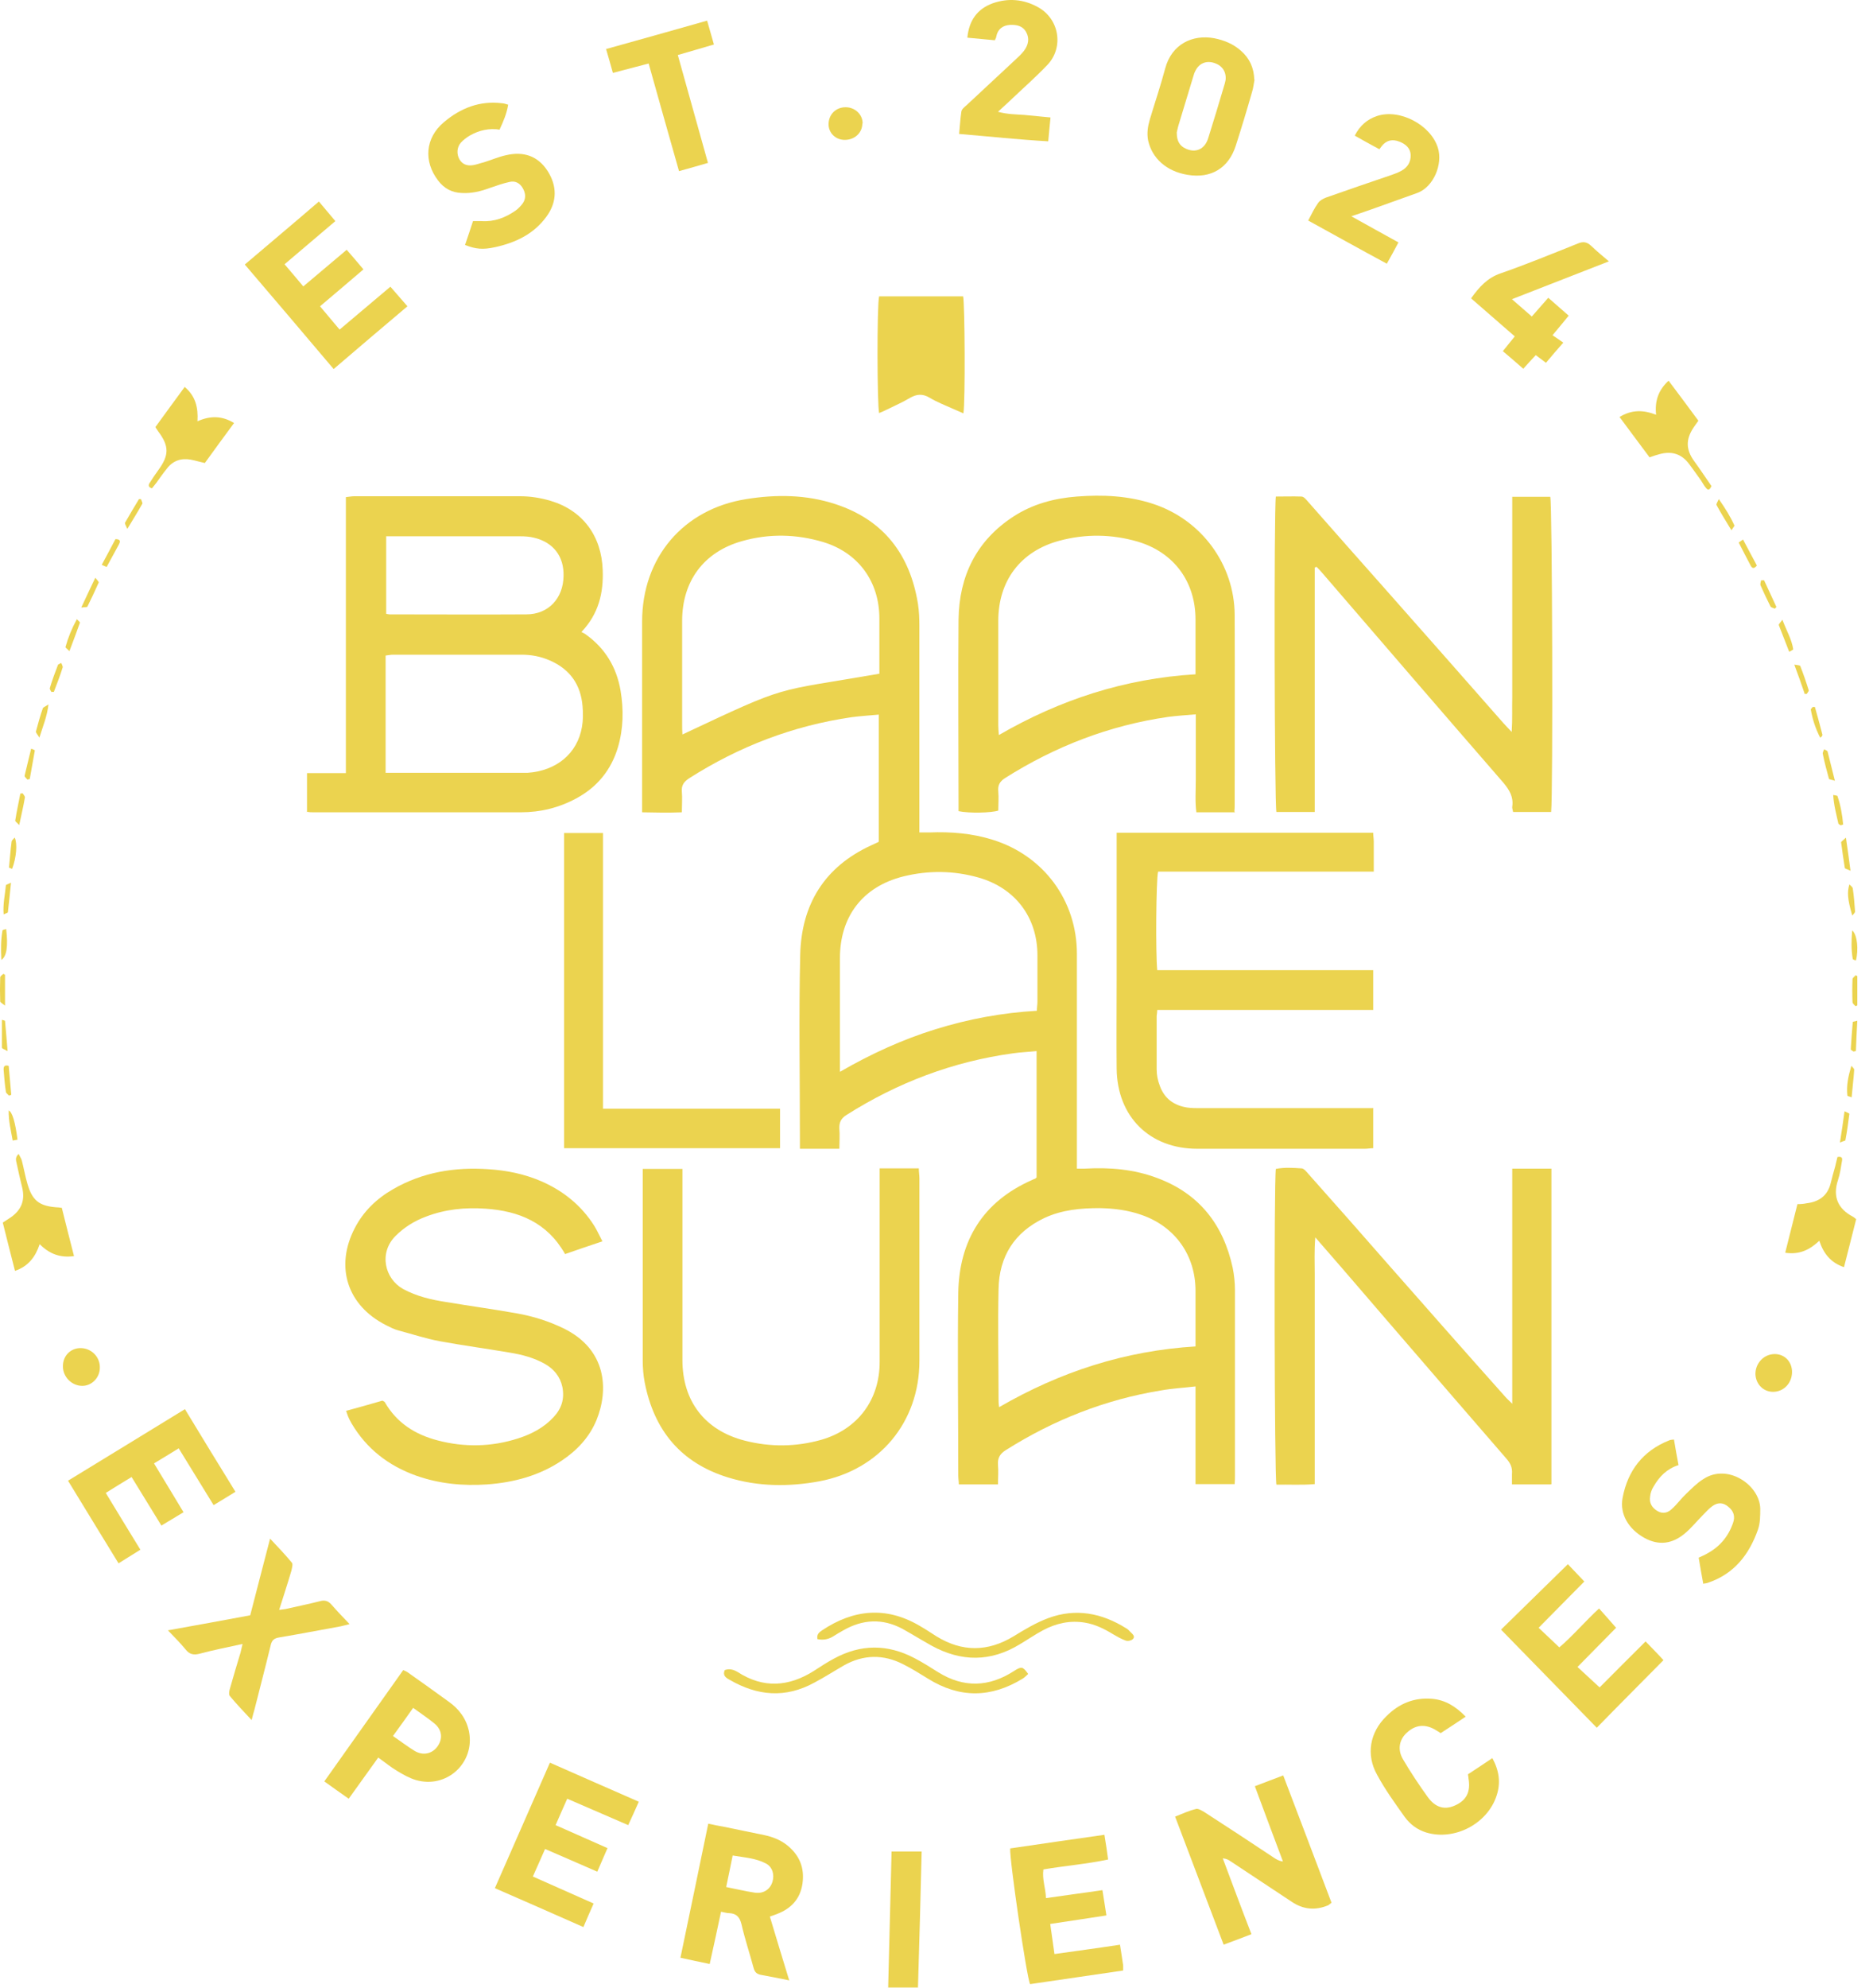 <svg width="66" height="70" viewBox="0 0 66 70" fill="#EBD34F" xmlns="http://www.w3.org/2000/svg">
<path d="M30.967 29.637V25.167C30.637 25.197 30.327 25.217 30.017 25.257C27.947 25.557 26.047 26.287 24.287 27.407C24.107 27.527 24.007 27.647 24.027 27.877C24.047 28.107 24.027 28.337 24.027 28.607C23.557 28.627 23.107 28.617 22.627 28.607C22.627 28.457 22.627 28.337 22.627 28.217C22.627 26.107 22.627 23.997 22.627 21.887C22.627 19.637 24.077 17.927 26.297 17.577C27.357 17.407 28.417 17.417 29.447 17.757C31.147 18.317 32.067 19.537 32.347 21.267C32.387 21.527 32.397 21.787 32.397 22.047C32.397 24.337 32.397 26.617 32.397 28.907V29.317C32.537 29.317 32.647 29.317 32.747 29.317C33.507 29.287 34.257 29.347 34.987 29.577C36.777 30.137 37.947 31.717 37.947 33.587C37.947 35.967 37.947 38.357 37.947 40.737C37.947 40.867 37.947 40.997 37.947 41.157C38.057 41.157 38.137 41.157 38.227 41.157C39.097 41.107 39.957 41.177 40.777 41.487C42.257 42.037 43.107 43.127 43.437 44.647C43.487 44.897 43.517 45.167 43.517 45.427C43.517 47.607 43.517 49.777 43.517 51.957C43.517 52.057 43.517 52.147 43.507 52.267H42.127V48.827C41.697 48.877 41.307 48.897 40.917 48.967C38.947 49.287 37.127 50.007 35.447 51.067C35.237 51.197 35.147 51.347 35.167 51.597C35.187 51.817 35.167 52.027 35.167 52.277H33.787C33.787 52.177 33.767 52.067 33.767 51.967C33.767 49.827 33.737 47.677 33.767 45.537C33.797 43.687 34.637 42.317 36.367 41.557C36.407 41.537 36.447 41.517 36.487 41.507C36.487 41.507 36.497 41.487 36.527 41.467V37.017C36.237 37.047 35.957 37.057 35.687 37.097C33.577 37.387 31.627 38.127 29.827 39.267C29.637 39.387 29.567 39.527 29.577 39.747C29.597 39.977 29.577 40.207 29.577 40.457H28.187C28.187 40.337 28.187 40.217 28.187 40.097C28.187 37.947 28.147 35.787 28.197 33.637C28.237 31.857 29.047 30.527 30.707 29.767C30.787 29.727 30.867 29.697 30.947 29.657L30.967 29.637ZM30.987 23.727C30.987 23.067 30.987 22.417 30.987 21.777C30.987 20.477 30.237 19.457 28.997 19.087C28.057 18.807 27.097 18.787 26.147 19.057C24.797 19.437 24.037 20.467 24.037 21.867C24.037 23.077 24.037 24.297 24.037 25.507C24.037 25.617 24.037 25.737 24.047 25.867C27.857 24.077 27.167 24.387 30.987 23.727ZM29.597 37.747C30.707 37.107 31.807 36.607 32.967 36.247C34.127 35.887 35.317 35.667 36.537 35.597C36.537 35.477 36.557 35.377 36.557 35.287C36.557 34.737 36.557 34.197 36.557 33.647C36.557 32.307 35.777 31.277 34.487 30.907C33.607 30.657 32.717 30.647 31.827 30.867C30.397 31.227 29.597 32.277 29.597 33.747C29.597 34.947 29.597 36.147 29.597 37.357V37.757V37.747ZM42.127 47.427V47.067C42.127 46.527 42.127 45.997 42.127 45.457C42.127 44.207 41.407 43.197 40.227 42.787C39.747 42.617 39.247 42.557 38.747 42.547C38.077 42.547 37.417 42.607 36.797 42.897C35.747 43.397 35.207 44.247 35.187 45.397C35.157 46.687 35.187 47.977 35.187 49.267C35.187 49.347 35.187 49.427 35.207 49.557C37.367 48.307 39.647 47.567 42.147 47.417L42.127 47.427Z" />
<path d="M10.818 28.607V27.227H12.188V17.507C12.308 17.497 12.388 17.477 12.468 17.477C14.428 17.477 16.388 17.477 18.338 17.477C18.698 17.477 19.058 17.537 19.398 17.637C20.538 17.977 21.198 18.877 21.238 20.077C21.268 20.877 21.098 21.617 20.488 22.257C20.538 22.287 20.578 22.297 20.618 22.327C21.318 22.817 21.728 23.497 21.868 24.327C21.978 24.987 21.968 25.657 21.778 26.307C21.538 27.117 21.048 27.717 20.308 28.117C19.698 28.447 19.048 28.607 18.358 28.607C15.918 28.607 13.478 28.607 11.038 28.607C10.978 28.607 10.908 28.607 10.808 28.587L10.818 28.607ZM13.598 27.217C13.748 27.217 13.868 27.217 13.988 27.217C15.408 27.217 16.828 27.217 18.258 27.217C18.368 27.217 18.478 27.217 18.588 27.217C19.608 27.147 20.348 26.537 20.508 25.597C20.548 25.367 20.548 25.117 20.528 24.877C20.468 24.117 20.088 23.567 19.368 23.257C19.048 23.117 18.718 23.057 18.378 23.057C16.868 23.057 15.358 23.057 13.848 23.057C13.768 23.057 13.678 23.077 13.588 23.087V27.217H13.598ZM13.608 18.877V21.617C13.658 21.627 13.698 21.637 13.728 21.637C15.338 21.637 16.938 21.647 18.548 21.637C19.328 21.637 19.848 21.067 19.858 20.287C19.878 19.597 19.498 19.097 18.818 18.937C18.658 18.897 18.498 18.887 18.328 18.887C16.868 18.887 15.398 18.887 13.938 18.887H13.608V18.877Z" />
<path d="M48.388 39.047V40.437C48.288 40.437 48.198 40.457 48.098 40.457C46.128 40.457 44.158 40.457 42.188 40.457C40.508 40.457 39.368 39.327 39.348 37.637C39.338 36.587 39.348 35.537 39.348 34.487C39.348 32.897 39.348 31.317 39.348 29.727V29.327H48.388C48.388 29.437 48.408 29.527 48.408 29.627C48.408 29.977 48.408 30.327 48.408 30.697H40.808C40.738 30.967 40.718 33.567 40.778 34.167C41.608 34.167 42.448 34.167 43.288 34.167C44.138 34.167 44.998 34.167 45.848 34.167C46.698 34.167 47.528 34.167 48.388 34.167V35.567H40.778C40.778 35.677 40.758 35.737 40.758 35.797C40.758 36.417 40.758 37.047 40.758 37.667C40.758 37.857 40.798 38.057 40.868 38.237C41.028 38.687 41.368 38.937 41.848 39.007C41.998 39.027 42.158 39.027 42.308 39.027C44.198 39.027 46.098 39.027 47.988 39.027C48.118 39.027 48.248 39.027 48.398 39.027L48.388 39.047Z" />
<path d="M43.517 28.607H42.157C42.107 28.227 42.137 27.847 42.137 27.467C42.137 27.097 42.137 26.727 42.137 26.347C42.137 25.967 42.137 25.587 42.137 25.157C41.787 25.187 41.477 25.207 41.167 25.247C39.087 25.547 37.177 26.287 35.407 27.407C35.227 27.527 35.157 27.657 35.177 27.867C35.197 28.097 35.177 28.327 35.177 28.547C34.937 28.627 34.147 28.647 33.777 28.567V28.247C33.777 26.107 33.757 23.957 33.777 21.817C33.797 20.287 34.407 19.037 35.717 18.187C36.397 17.747 37.157 17.547 37.947 17.487C38.857 17.417 39.757 17.457 40.637 17.747C42.337 18.307 43.497 19.877 43.507 21.657C43.517 23.887 43.507 26.117 43.507 28.347C43.507 28.407 43.507 28.477 43.497 28.577L43.517 28.607ZM42.127 23.757C42.127 23.077 42.127 22.447 42.127 21.817C42.127 20.487 41.367 19.457 40.097 19.077C39.177 18.807 38.237 18.797 37.317 19.047C35.957 19.417 35.177 20.457 35.177 21.867C35.177 23.087 35.177 24.317 35.177 25.537C35.177 25.637 35.187 25.747 35.197 25.887C37.357 24.637 39.637 23.897 42.127 23.747V23.757Z" />
<path d="M46.328 19.987V28.597H44.978C44.908 28.367 44.888 17.957 44.958 17.487C45.248 17.487 45.558 17.477 45.858 17.487C45.948 17.487 46.038 17.607 46.108 17.687C46.998 18.697 47.888 19.707 48.778 20.707C50.178 22.287 51.578 23.877 52.968 25.457C53.048 25.547 53.128 25.627 53.268 25.777C53.298 25.327 53.278 24.937 53.288 24.557C53.288 24.167 53.288 23.767 53.288 23.377V21.047C53.288 20.657 53.288 20.257 53.288 19.867V18.687C53.288 18.297 53.288 17.907 53.288 17.497H54.628C54.698 17.727 54.728 27.947 54.658 28.597H53.318C53.308 28.527 53.278 28.467 53.288 28.407C53.338 28.067 53.188 27.817 52.968 27.557C50.848 25.117 48.728 22.657 46.618 20.207C46.548 20.127 46.478 20.047 46.398 19.967C46.378 19.967 46.348 19.977 46.328 19.987Z" />
<path d="M54.648 52.277H53.278C53.278 52.147 53.278 52.027 53.278 51.907C53.298 51.697 53.228 51.537 53.088 51.377C51.708 49.787 50.328 48.187 48.948 46.587C48.188 45.707 47.438 44.827 46.678 43.957C46.588 43.847 46.488 43.747 46.348 43.577C46.308 44.057 46.328 44.457 46.328 44.867C46.328 45.267 46.328 45.677 46.328 46.077V52.267C45.858 52.307 45.418 52.277 44.978 52.287C44.908 52.027 44.888 41.627 44.958 41.167C45.248 41.107 45.558 41.127 45.858 41.147C45.948 41.147 46.038 41.267 46.108 41.347C47.088 42.447 48.068 43.557 49.038 44.667C50.368 46.177 51.698 47.687 53.038 49.187C53.098 49.257 53.168 49.317 53.288 49.437V41.157H54.668V52.267L54.648 52.277Z" />
<path d="M19.907 44.157C19.277 43.047 18.277 42.647 17.108 42.567C16.387 42.517 15.688 42.587 15.008 42.847C14.607 42.997 14.248 43.217 13.938 43.527C13.338 44.127 13.557 45.037 14.207 45.397C14.688 45.657 15.207 45.777 15.738 45.857C16.567 45.997 17.398 46.107 18.227 46.257C18.788 46.357 19.328 46.527 19.848 46.777C21.398 47.527 21.448 48.967 21.017 50.017C20.767 50.617 20.337 51.077 19.797 51.437C19.008 51.967 18.117 52.207 17.177 52.277C16.317 52.337 15.477 52.257 14.658 51.967C13.688 51.617 12.918 51.027 12.387 50.127C12.338 50.047 12.297 49.957 12.258 49.867C12.238 49.817 12.227 49.767 12.197 49.687C12.637 49.567 13.068 49.447 13.477 49.327C13.518 49.357 13.547 49.357 13.557 49.377C13.977 50.107 14.617 50.517 15.418 50.727C16.367 50.977 17.328 50.957 18.258 50.657C18.727 50.507 19.168 50.277 19.508 49.907C19.788 49.607 19.898 49.267 19.817 48.847C19.738 48.477 19.517 48.217 19.207 48.037C18.817 47.817 18.398 47.707 17.968 47.637C17.148 47.497 16.328 47.387 15.508 47.237C15.018 47.147 14.537 46.987 14.047 46.857C13.887 46.817 13.738 46.737 13.598 46.667C12.238 45.977 11.797 44.617 12.498 43.257C12.807 42.657 13.277 42.207 13.857 41.877C14.898 41.277 16.027 41.097 17.207 41.177C17.858 41.217 18.488 41.347 19.087 41.607C19.858 41.947 20.488 42.457 20.938 43.167C21.038 43.327 21.117 43.507 21.227 43.717C20.767 43.867 20.348 44.017 19.907 44.167V44.157Z" />
<path d="M30.988 41.147H32.377C32.377 41.287 32.398 41.387 32.398 41.497C32.398 43.637 32.398 45.787 32.398 47.927C32.398 50.087 30.988 51.767 28.878 52.167C27.797 52.367 26.718 52.357 25.668 52.037C23.997 51.527 23.047 50.377 22.718 48.687C22.668 48.427 22.648 48.167 22.648 47.907C22.648 45.787 22.648 43.667 22.648 41.537C22.648 41.417 22.648 41.297 22.648 41.167H24.047C24.047 41.307 24.047 41.437 24.047 41.567C24.047 43.677 24.047 45.787 24.047 47.897C24.047 49.347 24.837 50.377 26.247 50.737C27.148 50.967 28.047 50.957 28.938 50.707C30.227 50.337 30.997 49.297 30.997 47.967C30.997 45.847 30.997 43.727 30.997 41.597C30.997 41.467 30.997 41.337 30.997 41.147H30.988Z" />
<path d="M19.877 29.337H21.247V39.047H27.487V40.437H19.877V29.337Z" />
<path d="M46.898 67.027C46.838 67.067 46.828 67.087 46.808 67.097C46.354 67.29 45.924 67.25 45.518 66.977C44.798 66.497 44.078 66.027 43.358 65.547C43.288 65.497 43.208 65.457 43.088 65.447C43.418 66.327 43.748 67.217 44.098 68.117C43.768 68.247 43.468 68.357 43.118 68.487C42.548 66.987 41.988 65.507 41.408 63.977C41.658 63.877 41.898 63.767 42.148 63.707C42.228 63.687 42.348 63.767 42.438 63.817C43.258 64.347 44.068 64.877 44.878 65.417C44.968 65.477 45.058 65.537 45.208 65.557C44.878 64.687 44.558 63.817 44.218 62.907C44.558 62.777 44.868 62.657 45.218 62.527C45.788 64.027 46.358 65.517 46.918 67.007L46.898 67.027Z" />
<path d="M27.828 69.747C27.438 69.667 27.117 69.607 26.797 69.547C26.668 69.517 26.598 69.457 26.558 69.317C26.418 68.797 26.247 68.287 26.128 67.767C26.067 67.517 25.948 67.387 25.698 67.377C25.608 67.377 25.527 67.347 25.407 67.327C25.277 67.937 25.148 68.547 25.008 69.167C24.657 69.097 24.348 69.027 23.977 68.947C24.308 67.367 24.628 65.817 24.957 64.227C25.157 64.267 25.337 64.307 25.517 64.337C25.988 64.437 26.457 64.527 26.927 64.627C27.218 64.687 27.497 64.797 27.727 64.977C28.168 65.327 28.358 65.777 28.277 66.337C28.198 66.877 27.878 67.217 27.378 67.407C27.308 67.437 27.238 67.457 27.128 67.497C27.348 68.227 27.567 68.957 27.808 69.737L27.828 69.747ZM25.587 66.457C25.948 66.527 26.267 66.607 26.608 66.657C26.907 66.697 27.137 66.537 27.218 66.277C27.297 66.017 27.218 65.747 26.988 65.627C26.628 65.437 26.227 65.417 25.817 65.347C25.738 65.737 25.668 66.087 25.587 66.467V66.457Z" />
<path d="M30.978 10.437H33.938C33.998 10.687 34.018 14.147 33.948 14.557C33.818 14.497 33.688 14.447 33.558 14.387C33.288 14.267 33.008 14.157 32.758 14.007C32.508 13.857 32.298 13.877 32.058 14.017C31.808 14.167 31.528 14.287 31.268 14.417C31.168 14.467 31.078 14.507 30.978 14.547C30.908 14.267 30.898 10.747 30.978 10.437Z" />
<path d="M8.637 9.307C9.507 8.567 10.367 7.847 11.237 7.097C11.437 7.337 11.617 7.547 11.817 7.787C11.217 8.297 10.637 8.787 10.027 9.307C10.247 9.567 10.457 9.807 10.687 10.087C11.197 9.657 11.697 9.237 12.217 8.797C12.417 9.027 12.597 9.237 12.807 9.487C12.307 9.917 11.807 10.337 11.277 10.787C11.507 11.057 11.727 11.327 11.967 11.607C12.567 11.097 13.157 10.607 13.757 10.097C13.957 10.327 14.147 10.547 14.357 10.787C13.487 11.517 12.637 12.247 11.757 12.997C10.717 11.767 9.687 10.557 8.627 9.317L8.637 9.307Z" />
<path d="M22.508 63.457C22.378 63.747 22.267 63.997 22.137 64.277C21.418 63.967 20.727 63.667 19.988 63.347C19.848 63.657 19.718 63.957 19.578 64.277C20.198 64.547 20.788 64.817 21.407 65.087C21.288 65.367 21.168 65.627 21.047 65.917C20.427 65.647 19.837 65.387 19.207 65.117C19.058 65.447 18.927 65.757 18.777 66.087C19.497 66.407 20.198 66.717 20.918 67.037C20.797 67.317 20.677 67.577 20.558 67.867C19.517 67.407 18.497 66.957 17.438 66.497C18.087 65.027 18.718 63.577 19.378 62.077C20.418 62.537 21.448 62.987 22.497 63.447L22.508 63.457Z" />
<path d="M52.898 57.387C53.648 56.657 54.438 55.877 55.248 55.087C55.417 55.267 55.617 55.477 55.828 55.697C55.307 56.227 54.767 56.767 54.218 57.327C54.468 57.557 54.688 57.777 54.947 58.017C55.428 57.607 55.847 57.107 56.347 56.647C56.547 56.867 56.737 57.087 56.947 57.327C56.517 57.767 56.057 58.227 55.587 58.707C55.847 58.947 56.097 59.177 56.367 59.427C56.888 58.897 57.438 58.357 57.987 57.807C58.197 58.027 58.398 58.227 58.617 58.467C57.847 59.247 57.057 60.037 56.267 60.847C55.138 59.687 54.017 58.547 52.898 57.397V57.387Z" />
<path d="M6.517 49.627C7.117 50.617 7.697 51.567 8.297 52.537C8.037 52.697 7.797 52.847 7.527 53.007C7.117 52.337 6.717 51.687 6.297 51.007C6.007 51.187 5.727 51.357 5.427 51.537C5.777 52.107 6.107 52.667 6.467 53.257C6.207 53.417 5.967 53.557 5.687 53.727C5.337 53.157 4.997 52.607 4.637 52.017C4.327 52.207 4.027 52.387 3.727 52.577C4.137 53.257 4.537 53.907 4.947 54.577C4.687 54.737 4.447 54.887 4.177 55.057C3.587 54.087 2.997 53.137 2.397 52.147C3.777 51.307 5.127 50.477 6.517 49.627Z" />
<path d="M39.467 68.497C39.507 68.767 39.547 68.987 39.577 69.217C39.577 69.267 39.577 69.317 39.577 69.397C38.467 69.557 37.377 69.717 36.297 69.877C36.177 69.637 35.567 65.477 35.597 65.097C36.687 64.937 37.787 64.777 38.917 64.617C38.967 64.917 39.007 65.187 39.047 65.487C38.297 65.647 37.537 65.707 36.767 65.837C36.717 66.187 36.847 66.497 36.857 66.847C37.537 66.747 38.177 66.667 38.847 66.567C38.897 66.867 38.937 67.137 38.987 67.457C38.327 67.557 37.687 67.657 37.007 67.757C37.057 68.117 37.107 68.447 37.157 68.817C37.937 68.707 38.687 68.607 39.477 68.487L39.467 68.497Z" />
<path d="M44.207 2.797C44.177 2.947 44.167 3.097 44.117 3.247C43.937 3.877 43.747 4.507 43.547 5.127C43.297 5.917 42.677 6.297 41.847 6.157C41.107 6.037 40.597 5.577 40.457 4.947C40.407 4.687 40.447 4.447 40.517 4.207C40.697 3.607 40.897 3.017 41.057 2.417C41.287 1.547 42.027 1.207 42.787 1.347C43.137 1.417 43.457 1.547 43.727 1.787C44.037 2.057 44.187 2.397 44.197 2.807L44.207 2.797ZM41.467 4.677C41.467 4.967 41.567 5.137 41.787 5.237C42.137 5.397 42.457 5.257 42.577 4.857C42.777 4.227 42.967 3.587 43.157 2.947C43.167 2.907 43.177 2.867 43.187 2.817C43.217 2.527 43.067 2.307 42.787 2.217C42.507 2.127 42.257 2.227 42.127 2.487C42.087 2.557 42.067 2.627 42.047 2.697C41.867 3.277 41.697 3.867 41.517 4.447C41.497 4.527 41.477 4.617 41.467 4.657V4.677Z" />
<path d="M17.617 4.567C17.237 4.507 16.887 4.587 16.567 4.767C16.447 4.837 16.327 4.927 16.237 5.027C16.097 5.187 16.087 5.427 16.187 5.607C16.297 5.797 16.467 5.847 16.667 5.817C16.797 5.797 16.917 5.747 17.047 5.717C17.307 5.637 17.557 5.527 17.827 5.467C18.467 5.317 18.957 5.507 19.287 6.007C19.637 6.547 19.637 7.107 19.257 7.627C18.807 8.247 18.167 8.547 17.437 8.707C17.017 8.797 16.767 8.777 16.387 8.627C16.477 8.357 16.577 8.077 16.667 7.787C16.777 7.787 16.867 7.787 16.967 7.787C17.417 7.817 17.807 7.667 18.167 7.417C18.267 7.347 18.347 7.257 18.417 7.167C18.537 6.997 18.527 6.817 18.427 6.637C18.327 6.457 18.167 6.357 17.957 6.407C17.727 6.457 17.497 6.537 17.267 6.617C16.947 6.737 16.617 6.817 16.277 6.797C15.927 6.787 15.647 6.637 15.437 6.357C14.917 5.677 14.987 4.857 15.637 4.307C16.227 3.807 16.907 3.537 17.697 3.637C17.757 3.637 17.827 3.667 17.907 3.687C17.857 3.997 17.737 4.277 17.607 4.557L17.617 4.567Z" />
<path d="M8.547 57.897C8.007 58.017 7.527 58.107 7.047 58.237C6.827 58.297 6.677 58.267 6.537 58.087C6.357 57.867 6.157 57.667 5.917 57.417C6.917 57.237 7.857 57.067 8.817 56.887C9.047 56.007 9.267 55.137 9.517 54.187C9.807 54.497 10.057 54.757 10.287 55.037C10.328 55.087 10.287 55.227 10.268 55.317C10.137 55.767 9.987 56.217 9.837 56.697C9.947 56.677 10.027 56.677 10.107 56.657C10.498 56.567 10.898 56.487 11.287 56.387C11.438 56.347 11.557 56.377 11.668 56.497C11.867 56.727 12.078 56.947 12.318 57.197C12.188 57.227 12.098 57.257 11.998 57.277C11.277 57.407 10.557 57.547 9.837 57.667C9.657 57.697 9.577 57.767 9.537 57.947C9.357 58.697 9.157 59.447 8.967 60.207C8.937 60.307 8.907 60.417 8.867 60.577C8.587 60.277 8.327 60.007 8.097 59.727C8.057 59.677 8.077 59.557 8.097 59.487C8.217 59.057 8.347 58.627 8.477 58.197C8.497 58.117 8.517 58.037 8.547 57.897Z" />
<path d="M60.017 55.767C59.957 55.447 59.907 55.157 59.857 54.857C59.957 54.807 60.047 54.777 60.127 54.727C60.587 54.487 60.897 54.127 61.067 53.637C61.147 53.417 61.097 53.227 60.917 53.077C60.737 52.917 60.547 52.897 60.347 53.037C60.217 53.127 60.107 53.257 59.987 53.377C59.777 53.587 59.597 53.817 59.367 54.007C58.937 54.367 58.457 54.447 57.937 54.157C57.387 53.847 57.067 53.327 57.177 52.747C57.357 51.797 57.887 51.097 58.817 50.727C58.857 50.707 58.897 50.707 58.987 50.697C59.037 50.997 59.087 51.287 59.147 51.597C58.737 51.727 58.477 51.997 58.277 52.337C58.207 52.447 58.157 52.577 58.147 52.697C58.107 52.927 58.207 53.097 58.407 53.217C58.597 53.327 58.777 53.277 58.917 53.137C59.097 52.977 59.237 52.777 59.407 52.617C59.607 52.427 59.797 52.227 60.027 52.087C60.877 51.527 62.007 52.297 62.027 53.127C62.027 53.377 62.027 53.637 61.947 53.867C61.637 54.747 61.107 55.437 60.167 55.747C60.127 55.757 60.087 55.767 59.997 55.777L60.017 55.767Z" />
<path d="M13.328 61.897C12.968 62.397 12.638 62.857 12.288 63.347C11.998 63.147 11.738 62.957 11.428 62.737C12.358 61.427 13.278 60.127 14.208 58.817C14.278 58.847 14.328 58.867 14.368 58.897C14.848 59.237 15.328 59.577 15.808 59.927C16.178 60.187 16.438 60.537 16.528 60.987C16.738 62.087 15.738 63.007 14.648 62.687C14.418 62.617 14.208 62.497 14.008 62.377C13.788 62.247 13.578 62.077 13.328 61.897ZM13.858 61.147C14.138 61.337 14.368 61.517 14.618 61.667C14.908 61.837 15.218 61.767 15.408 61.517C15.608 61.247 15.588 60.927 15.308 60.697C15.078 60.507 14.818 60.337 14.558 60.147C14.318 60.487 14.098 60.797 13.848 61.137L13.858 61.147Z" />
<path d="M51.647 60.457C51.337 60.667 51.057 60.847 50.767 61.037C50.687 60.987 50.627 60.947 50.557 60.907C50.197 60.707 49.867 60.747 49.567 61.027C49.307 61.267 49.237 61.617 49.437 61.957C49.707 62.417 50.007 62.867 50.317 63.297C50.597 63.677 50.927 63.747 51.287 63.577C51.677 63.397 51.827 63.097 51.747 62.637C51.747 62.597 51.737 62.557 51.727 62.487C52.007 62.307 52.287 62.117 52.587 61.917C52.827 62.357 52.887 62.787 52.737 63.237C52.417 64.227 51.257 64.837 50.257 64.537C49.937 64.437 49.687 64.247 49.497 63.987C49.157 63.507 48.807 63.027 48.527 62.507C48.127 61.797 48.267 61.007 48.857 60.437C49.297 59.997 49.827 59.777 50.457 59.827C50.927 59.867 51.297 60.097 51.647 60.457Z" />
<path d="M35.047 1.417C34.727 1.387 34.417 1.357 34.087 1.327C34.147 0.717 34.437 0.317 34.977 0.117C35.517 -0.073 36.057 -0.033 36.567 0.247C37.327 0.657 37.497 1.667 36.907 2.287C36.477 2.737 36.007 3.147 35.557 3.577C35.437 3.687 35.317 3.797 35.167 3.937C35.497 4.027 35.797 4.027 36.087 4.047C36.387 4.077 36.687 4.107 37.017 4.137C36.987 4.417 36.967 4.677 36.937 4.977C35.887 4.917 34.867 4.807 33.797 4.717C33.827 4.437 33.837 4.177 33.877 3.927C33.887 3.847 33.987 3.767 34.057 3.707C34.637 3.167 35.227 2.617 35.807 2.077C35.907 1.987 35.997 1.897 36.077 1.797C36.237 1.587 36.287 1.357 36.157 1.127C36.037 0.907 35.817 0.867 35.587 0.877C35.327 0.897 35.157 1.027 35.107 1.287C35.107 1.317 35.087 1.347 35.057 1.417H35.047Z" />
<path d="M48.608 5.257C48.308 5.097 48.038 4.947 47.738 4.777C47.918 4.427 48.168 4.207 48.518 4.087C49.318 3.817 50.418 4.397 50.668 5.207C50.848 5.777 50.518 6.587 49.938 6.797C49.438 6.977 48.928 7.157 48.428 7.337C48.178 7.427 47.938 7.507 47.618 7.617C48.198 7.937 48.728 8.237 49.278 8.537C49.138 8.797 49.018 9.027 48.868 9.287C47.938 8.787 47.028 8.277 46.098 7.767C46.218 7.537 46.318 7.327 46.448 7.147C46.508 7.057 46.628 6.997 46.728 6.957C47.488 6.687 48.258 6.427 49.018 6.167C49.138 6.127 49.268 6.077 49.378 6.017C49.598 5.897 49.718 5.707 49.708 5.457C49.698 5.207 49.518 5.067 49.308 4.987C49.078 4.897 48.858 4.927 48.688 5.147C48.658 5.187 48.638 5.217 48.598 5.267L48.608 5.257Z" />
<path d="M56.687 9.207C55.537 9.657 54.437 10.087 53.277 10.537C53.527 10.757 53.747 10.947 53.977 11.147C54.177 10.917 54.367 10.707 54.557 10.487C54.807 10.707 55.037 10.907 55.277 11.117C55.087 11.347 54.917 11.557 54.707 11.807C54.827 11.887 54.947 11.967 55.087 12.067C54.857 12.327 54.667 12.547 54.477 12.777C54.347 12.677 54.237 12.597 54.117 12.507C53.967 12.667 53.827 12.817 53.677 12.987C53.437 12.777 53.207 12.577 52.957 12.367C53.097 12.187 53.227 12.037 53.377 11.847C52.857 11.397 52.357 10.957 51.837 10.507C52.117 10.117 52.407 9.787 52.877 9.627C53.797 9.307 54.697 8.937 55.597 8.577C55.787 8.497 55.917 8.517 56.067 8.657C56.257 8.837 56.457 9.007 56.697 9.207H56.687Z" />
<path d="M23.887 1.947C24.247 3.227 24.587 4.457 24.947 5.737C24.607 5.837 24.287 5.927 23.927 6.027C23.567 4.767 23.217 3.517 22.857 2.237C22.437 2.347 22.027 2.457 21.597 2.567C21.517 2.287 21.447 2.027 21.357 1.727C22.547 1.397 23.717 1.067 24.917 0.727C24.997 1.017 25.077 1.277 25.157 1.567C24.727 1.697 24.327 1.807 23.887 1.937V1.947Z" />
<path d="M32.347 69.997H31.297C31.337 68.387 31.377 66.797 31.417 65.207H32.477C32.437 66.817 32.397 68.397 32.347 69.997Z" />
<path d="M2.608 44.237C2.118 44.307 1.738 44.157 1.398 43.817C1.248 44.267 0.998 44.597 0.528 44.757C0.378 44.177 0.238 43.617 0.098 43.057C0.208 42.987 0.298 42.927 0.388 42.867C0.768 42.597 0.888 42.257 0.778 41.807C0.708 41.527 0.648 41.257 0.588 40.977C0.568 40.877 0.518 40.767 0.658 40.637C0.698 40.727 0.748 40.797 0.768 40.867C0.838 41.137 0.888 41.427 0.968 41.697C1.138 42.277 1.378 42.467 1.968 42.517C2.028 42.517 2.098 42.527 2.178 42.537C2.318 43.097 2.458 43.657 2.608 44.237Z" />
<path d="M28.807 57.737C28.767 57.557 28.867 57.487 28.967 57.417C30.077 56.677 31.217 56.567 32.387 57.247C32.597 57.367 32.797 57.497 32.997 57.627C33.907 58.187 34.807 58.177 35.717 57.627C36.107 57.387 36.507 57.147 36.937 56.987C37.907 56.627 38.827 56.807 39.687 57.347C39.747 57.377 39.787 57.427 39.837 57.477C39.907 57.547 40.007 57.627 39.927 57.717C39.877 57.777 39.737 57.807 39.667 57.777C39.517 57.727 39.367 57.637 39.227 57.557C38.917 57.367 38.597 57.207 38.237 57.147C37.707 57.057 37.217 57.167 36.747 57.417C36.467 57.567 36.207 57.747 35.937 57.907C34.907 58.537 33.867 58.527 32.827 57.957C32.487 57.767 32.147 57.557 31.807 57.367C31.097 56.987 30.397 57.027 29.717 57.417C29.597 57.487 29.467 57.557 29.347 57.637C29.177 57.737 29.007 57.767 28.807 57.727V57.737Z" />
<path d="M57.067 14.687C57.507 14.417 57.917 14.437 58.357 14.607C58.307 14.137 58.427 13.747 58.797 13.407C59.147 13.877 59.497 14.337 59.847 14.817C59.787 14.907 59.727 14.977 59.677 15.057C59.397 15.477 59.407 15.837 59.697 16.237C59.907 16.527 60.107 16.827 60.307 17.117C60.257 17.237 60.197 17.287 60.117 17.187C60.047 17.107 59.997 17.007 59.937 16.917C59.797 16.717 59.657 16.527 59.517 16.337C59.247 15.977 58.897 15.877 58.467 15.997C58.367 16.027 58.257 16.057 58.127 16.107C57.787 15.647 57.437 15.187 57.077 14.697L57.067 14.687Z" />
<path d="M62.907 44.117C63.057 43.517 63.197 42.967 63.337 42.407C63.468 42.407 63.568 42.397 63.657 42.377C64.088 42.327 64.397 42.117 64.507 41.677C64.558 41.477 64.608 41.277 64.668 41.077C64.698 40.967 64.718 40.847 64.748 40.747C64.907 40.717 64.927 40.787 64.907 40.887C64.868 41.117 64.838 41.347 64.767 41.557C64.567 42.157 64.778 42.577 65.287 42.847C65.328 42.867 65.358 42.897 65.407 42.937C65.267 43.497 65.127 44.047 64.978 44.627C64.507 44.467 64.257 44.147 64.108 43.697C63.767 44.017 63.407 44.197 62.898 44.117H62.907Z" />
<path d="M5.478 15.037C5.818 14.567 6.158 14.107 6.508 13.627C6.888 13.947 6.988 14.347 6.958 14.837C7.408 14.637 7.818 14.637 8.248 14.897C7.888 15.387 7.548 15.847 7.218 16.307C7.038 16.267 6.878 16.217 6.718 16.187C6.378 16.127 6.088 16.227 5.878 16.507C5.748 16.667 5.628 16.837 5.508 17.007C5.458 17.077 5.398 17.137 5.358 17.197C5.238 17.167 5.218 17.097 5.268 17.017C5.368 16.857 5.468 16.707 5.578 16.557C5.958 16.037 5.968 15.717 5.578 15.197C5.548 15.157 5.518 15.107 5.478 15.047V15.037Z" />
<path d="M36.227 58.957C36.167 59.007 36.108 59.077 36.038 59.117C34.928 59.797 33.818 59.817 32.697 59.117C32.407 58.937 32.117 58.757 31.817 58.607C31.128 58.257 30.427 58.267 29.747 58.647C29.398 58.847 29.058 59.067 28.698 59.257C27.677 59.817 26.688 59.727 25.707 59.157C25.578 59.087 25.457 59.007 25.538 58.817C25.698 58.757 25.848 58.797 25.997 58.887C26.898 59.467 27.788 59.407 28.677 58.847C28.907 58.697 29.137 58.547 29.378 58.417C30.328 57.897 31.277 57.897 32.227 58.397C32.517 58.547 32.797 58.727 33.068 58.897C33.958 59.447 34.847 59.417 35.718 58.857C35.998 58.677 36.038 58.687 36.227 58.947V58.957Z" />
<path d="M2.838 47.477C3.218 47.477 3.528 47.787 3.518 48.167C3.518 48.517 3.238 48.807 2.898 48.807C2.528 48.807 2.208 48.487 2.218 48.107C2.218 47.747 2.488 47.477 2.838 47.477Z" />
<path d="M63.147 48.317C63.147 48.707 62.857 49.017 62.477 49.017C62.137 49.017 61.867 48.747 61.857 48.387C61.857 48.007 62.157 47.687 62.537 47.687C62.887 47.687 63.147 47.957 63.147 48.317Z" />
<path d="M30.387 4.347C30.387 4.677 30.117 4.927 29.767 4.927C29.447 4.927 29.197 4.687 29.197 4.377C29.197 4.037 29.447 3.777 29.797 3.777C30.127 3.777 30.397 4.027 30.397 4.347H30.387Z" />
<path d="M3.588 19.887C3.758 19.567 3.918 19.277 4.068 18.987C4.228 18.987 4.258 19.047 4.188 19.177C4.048 19.437 3.908 19.687 3.758 19.967C3.698 19.947 3.648 19.917 3.578 19.887H3.588Z" />
<path d="M61.418 18.997C61.588 19.317 61.748 19.617 61.908 19.917C61.798 20.057 61.728 20.007 61.678 19.897C61.538 19.637 61.408 19.377 61.268 19.107C61.318 19.067 61.358 19.047 61.428 18.997H61.418Z" />
<path d="M2.868 21.387C3.048 21.007 3.188 20.697 3.358 20.347C3.418 20.427 3.488 20.487 3.478 20.517C3.348 20.807 3.218 21.087 3.078 21.367C3.068 21.387 2.988 21.377 2.868 21.397V21.387Z" />
<path d="M61.007 18.667C60.807 18.337 60.637 18.067 60.487 17.787C60.467 17.757 60.517 17.687 60.567 17.577C60.797 17.907 60.977 18.197 61.117 18.507C61.117 18.527 61.077 18.577 61.017 18.667H61.007Z" />
<path d="M65.267 32.767C65.448 32.917 65.498 33.457 65.397 33.827C65.358 33.807 65.297 33.797 65.287 33.777C65.228 33.437 65.237 33.107 65.267 32.767Z" />
<path d="M0.177 34.327V35.417C0.098 35.347 0.007 35.307 0.007 35.267C-0.003 34.987 -0.003 34.707 0.007 34.427C0.007 34.377 0.077 34.337 0.117 34.297C0.138 34.307 0.158 34.317 0.168 34.327H0.177Z" />
<path d="M0.687 29.067C0.607 28.977 0.527 28.927 0.537 28.897C0.587 28.577 0.657 28.267 0.717 27.947C0.747 27.947 0.767 27.947 0.797 27.937C0.827 27.987 0.887 28.047 0.877 28.087C0.827 28.387 0.757 28.677 0.677 29.057L0.687 29.067Z" />
<path d="M0.067 35.917C0.067 35.917 0.177 35.937 0.177 35.957C0.207 36.287 0.237 36.617 0.267 37.017C0.157 36.957 0.067 36.927 0.067 36.897C0.067 36.577 0.067 36.257 0.067 35.907V35.917Z" />
<path d="M65.247 38.647C65.157 38.607 65.107 38.607 65.097 38.587C65.057 38.237 65.127 37.907 65.237 37.537C65.277 37.587 65.337 37.627 65.337 37.677C65.317 37.987 65.277 38.297 65.247 38.647Z" />
<path d="M0.128 32.207C0.098 31.837 0.178 31.507 0.208 31.177C0.208 31.157 0.288 31.137 0.388 31.087C0.348 31.467 0.318 31.797 0.278 32.127C0.278 32.147 0.198 32.167 0.118 32.207H0.128Z" />
<path d="M4.487 18.627C4.437 18.507 4.387 18.437 4.407 18.407C4.567 18.127 4.727 17.857 4.897 17.577C4.917 17.577 4.947 17.577 4.967 17.577C4.987 17.637 5.027 17.707 5.017 17.737C4.867 18.007 4.697 18.277 4.487 18.627Z" />
<path d="M64.837 40.227C64.897 39.847 64.947 39.507 64.997 39.137C65.077 39.177 65.167 39.207 65.167 39.227C65.127 39.537 65.087 39.847 65.027 40.157C65.027 40.177 64.947 40.187 64.837 40.237V40.227Z" />
<path d="M65.047 29.507C65.107 29.927 65.157 30.267 65.207 30.667C65.097 30.607 65.007 30.597 65.007 30.567C64.957 30.267 64.917 29.967 64.877 29.667C64.877 29.637 64.937 29.607 65.037 29.507H65.047Z" />
<path d="M65.307 37.027C65.307 37.027 65.217 36.977 65.217 36.957C65.237 36.637 65.257 36.317 65.287 35.997C65.287 35.977 65.357 35.977 65.447 35.947C65.427 36.327 65.407 36.677 65.397 37.017C65.367 37.017 65.337 37.027 65.307 37.037V37.027Z" />
<path d="M62.167 20.447C62.307 20.757 62.458 21.067 62.597 21.377C62.578 21.397 62.557 21.417 62.538 21.437C62.487 21.407 62.407 21.397 62.388 21.357C62.267 21.117 62.148 20.867 62.038 20.617C62.017 20.567 62.047 20.497 62.057 20.437C62.097 20.437 62.127 20.437 62.167 20.437V20.447Z" />
<path d="M0.418 30.597C0.368 30.577 0.308 30.557 0.318 30.547C0.348 30.247 0.368 29.947 0.408 29.647C0.408 29.597 0.468 29.557 0.518 29.497C0.618 29.707 0.578 30.207 0.428 30.597H0.418Z" />
<path d="M1.818 24.377C1.818 24.377 1.738 24.267 1.758 24.227C1.838 23.957 1.938 23.687 2.038 23.427C2.048 23.387 2.118 23.377 2.158 23.347C2.178 23.397 2.218 23.467 2.208 23.507C2.118 23.797 2.008 24.077 1.898 24.367C1.868 24.367 1.848 24.367 1.818 24.367V24.377Z" />
<path d="M62.808 21.827C62.958 22.227 63.138 22.517 63.188 22.867C63.188 22.887 63.128 22.907 63.048 22.957C62.918 22.627 62.798 22.317 62.678 22.007C62.678 21.987 62.718 21.947 62.798 21.837L62.808 21.827Z" />
<path d="M2.438 22.927C2.358 22.837 2.298 22.807 2.308 22.787C2.398 22.457 2.528 22.137 2.708 21.807C2.768 21.867 2.818 21.907 2.818 21.927C2.708 22.237 2.588 22.557 2.448 22.927H2.438Z" />
<path d="M0.307 37.547C0.337 37.877 0.367 38.217 0.397 38.557C0.367 38.567 0.347 38.577 0.317 38.587C0.277 38.537 0.207 38.497 0.207 38.447C0.167 38.187 0.147 37.927 0.127 37.667C0.127 37.557 0.157 37.497 0.307 37.537V37.547Z" />
<path d="M65.448 34.387V35.407L65.388 35.437C65.388 35.437 65.278 35.347 65.278 35.297C65.267 35.027 65.267 34.757 65.278 34.487C65.278 34.437 65.347 34.397 65.388 34.347C65.407 34.357 65.427 34.367 65.448 34.377V34.387Z" />
<path d="M0.218 32.717C0.288 33.327 0.238 33.677 0.048 33.807C0.028 33.437 0.028 33.107 0.088 32.767C0.088 32.747 0.158 32.737 0.218 32.717Z" />
<path d="M64.868 29.067C64.868 29.067 64.778 29.027 64.778 28.997C64.708 28.677 64.618 28.357 64.598 27.997C64.678 28.017 64.748 28.017 64.748 28.037C64.858 28.357 64.918 28.697 64.948 29.037C64.918 29.047 64.888 29.057 64.858 29.067H64.868Z" />
<path d="M64.397 26.457C64.478 26.787 64.558 27.107 64.657 27.497C64.558 27.457 64.457 27.457 64.448 27.427C64.368 27.137 64.287 26.837 64.228 26.537C64.228 26.497 64.257 26.437 64.278 26.387C64.317 26.407 64.358 26.427 64.388 26.447L64.397 26.457Z" />
<path d="M63.587 24.417C63.477 24.097 63.367 23.777 63.227 23.407C63.337 23.427 63.428 23.427 63.438 23.457C63.547 23.737 63.648 24.027 63.737 24.317C63.737 24.347 63.688 24.397 63.667 24.437C63.638 24.437 63.617 24.437 63.587 24.437V24.417Z" />
<path d="M0.617 40.137C0.557 40.147 0.517 40.157 0.447 40.167C0.387 39.817 0.297 39.477 0.307 39.107C0.434 39.167 0.537 39.51 0.617 40.137Z" />
<path d="M65.267 32.237C65.097 31.657 65.088 31.407 65.168 31.147C65.218 31.197 65.278 31.237 65.287 31.287C65.328 31.557 65.347 31.827 65.368 32.097C65.368 32.147 65.308 32.197 65.267 32.247V32.237Z" />
<path d="M1.098 26.367C1.178 26.397 1.228 26.417 1.228 26.427C1.168 26.767 1.108 27.097 1.048 27.437C1.018 27.437 0.998 27.447 0.968 27.457C0.928 27.407 0.858 27.357 0.868 27.317C0.938 27.007 1.018 26.707 1.098 26.367Z" />
<path d="M63.958 24.917C64.048 25.237 64.138 25.557 64.218 25.877C64.218 25.907 64.188 25.957 64.138 25.977C63.968 25.647 63.868 25.327 63.808 24.987C63.808 24.967 63.858 24.927 63.878 24.897C63.908 24.897 63.938 24.897 63.968 24.907L63.958 24.917Z" />
<path d="M1.708 24.807C1.658 25.237 1.518 25.557 1.388 25.977C1.318 25.857 1.258 25.807 1.268 25.757C1.338 25.487 1.418 25.207 1.508 24.947C1.518 24.907 1.598 24.887 1.708 24.807Z" />
</svg>
